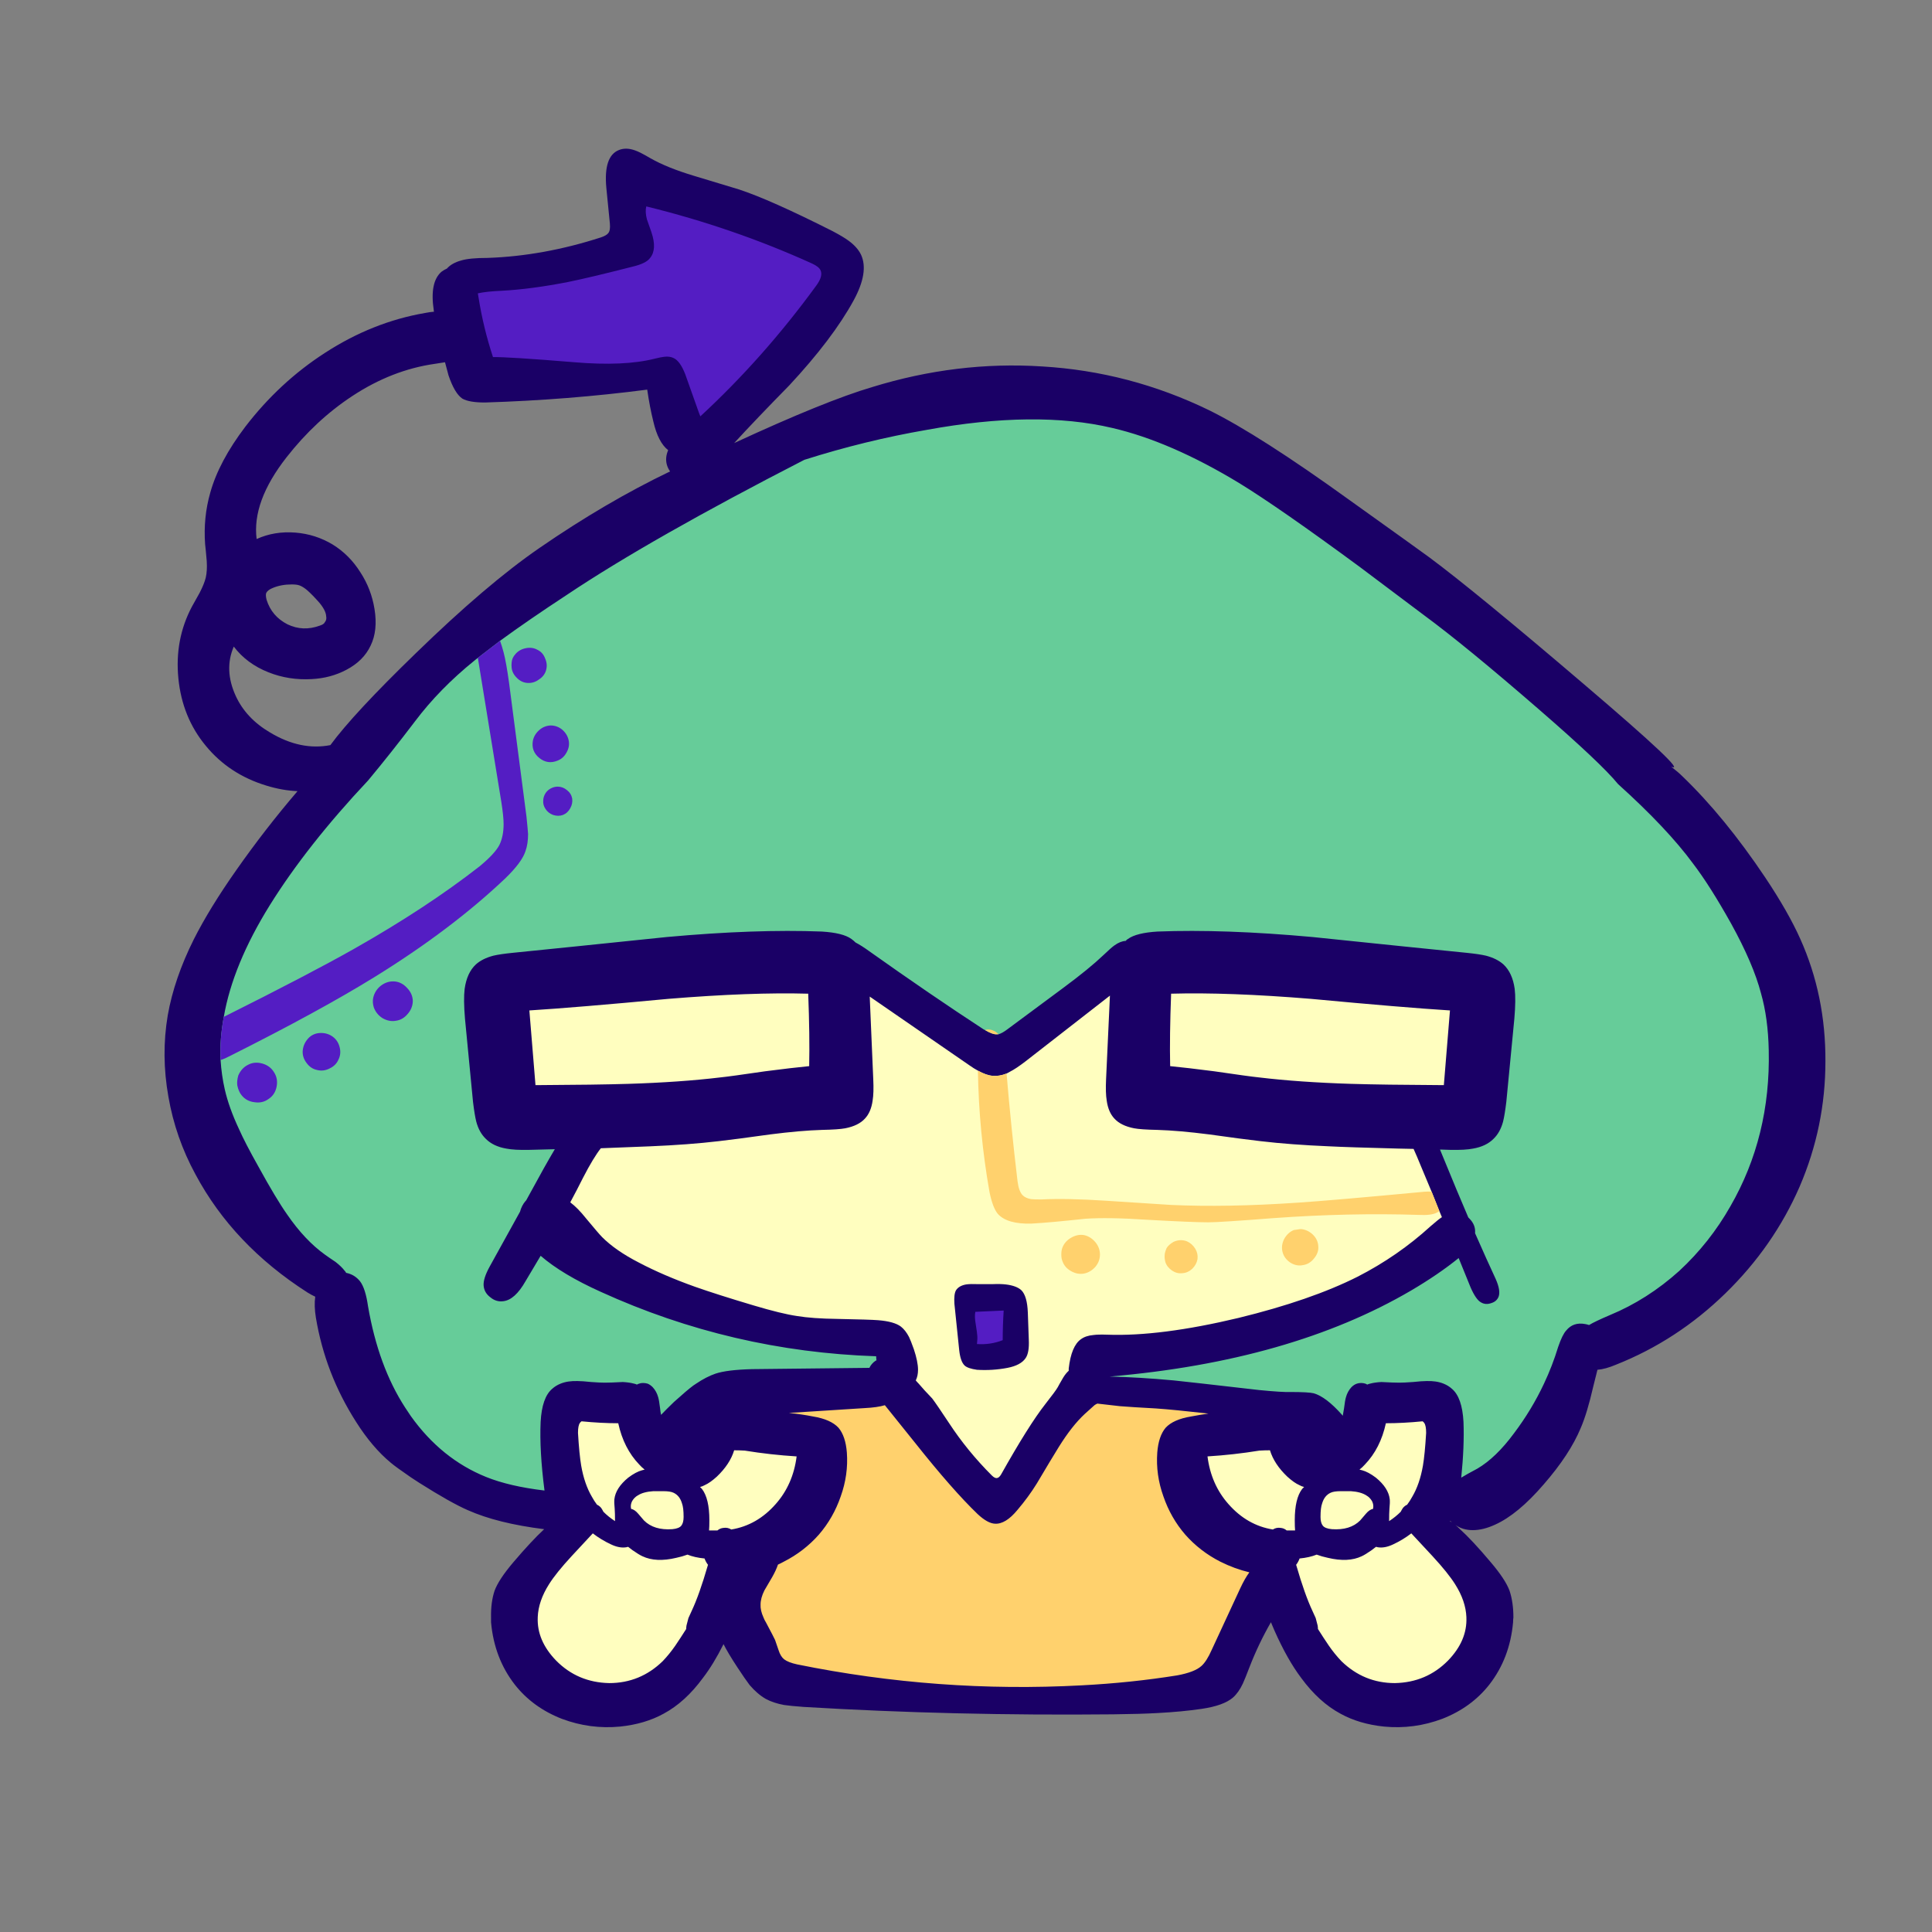 
<svg xmlns="http://www.w3.org/2000/svg" version="1.1" xmlns:xlink="http://www.w3.org/1999/xlink" preserveAspectRatio="none" x="0px" y="0px" width="300px" height="300px" viewBox="0 0 300 300">
<rect x="0" y="0" width="300" height="300" fill="#808080" stroke="none"/>
<defs>
<g id="kinne_0_Layer1_0_FILL">
<path fill="#FFFEBF" stroke="none" d="
M 184.2 207.45
L 182.65 207.45
Q 181.237 207.447 180.6 207.8
L 180.6 207.8
Q 179.314 208.392 178.8 210 178.811 210.037 178.8 210.05 178.504 210.835 178.5 212.45 178.495 213.773 179.05 214.4 179.547 215.201 181.15 215.35
L 181.15 215.35
Q 184.537 215.581 186.35 213.7 186.374 213.676 186.4 213.65 187 212.95 187.3 212.6
L 187.3 212.6
Q 187.59 212.271 187.8 212.15 188.111 212.125 188.3 211.9 188.547 211.728 188.6 211.45 188.872 210.499 188.4 209.55 188.388 209.526 188.35 209.5 187.87 208.646 187.05 208.2
L 187.15 208.25
Q 186.137 207.566 184.25 207.45 184.236 207.449 184.2 207.45
M 203.15 228.05
L 203.15 227.95
Q 203.056 225.215 201.25 222.35 200.111 220.563 197.6 217.85
L 194.3 214.3
Q 194.059 214.037 193.65 214 193.3 213.966 193 214.2 191.781 215.14 190.35 215.8 189.443 216.25 188.65 216.2 188.43 216.098 188.1 216.1 187.735 216.096 187.45 216.3 187.185 216.55 186.85 216.75 185.971 217.412 185.45 217.65 183.633 218.483 180.85 217.8
L 180.85 217.8
Q 179.981 217.646 179.25 217.35 178.887 217.231 178.5 217.35 177.538 217.769 176.15 217.9 175.871 217.925 175.65 218.1 175.41 218.278 175.3 218.55 175.154 218.949 174.9 219.25 174.672 219.587 174.7 219.95 174.718 220.209 174.8 220.4 176.141 224.906 177.35 227.45
L 177.75 228.4 178.05 229.55 178.05 229.45
Q 178.104 229.68 178.1 229.85 178.098 230.134 178.25 230.35 179.113 231.738 179.95 233
L 179.95 233
Q 180.921 234.393 182 235.55
L 182.05 235.55
Q 185.845 239.256 191.05 239.25
L 191.05 239.25
Q 196.377 239.137 200 235.45
L 200 235.45
Q 203.326 232.029 203.15 228.05
M 84.8 218.55
Q 84.69 218.278 84.45 218.1 84.229 217.925 83.95 217.9 82.562 217.769 81.55 217.35 81.213 217.231 80.85 217.35 80.119 217.646 79.25 217.8
L 79.2 217.8
Q 76.467 218.483 74.6 217.65 74.129 217.412 73.2 216.75 72.915 216.55 72.65 216.3 72.365 216.096 72 216.1 71.671 216.098 71.4 216.2 70.658 216.25 69.7 215.8 68.319 215.14 67.1 214.2 66.8 213.966 66.4 214 66.041 214.037 65.75 214.3
L 62.45 217.85
Q 59.989 220.563 58.85 222.35 57.044 225.215 56.95 227.95
L 56.95 228.05
Q 56.774 232.029 60.05 235.45
L 60.1 235.45
Q 63.723 239.137 69 239.25
L 69.05 239.25
Q 74.255 239.256 78.05 235.55
L 78.05 235.55
Q 79.179 234.393 80.1 233
L 80.1 233
Q 80.987 231.738 81.85 230.35 82.002 230.134 82 229.85 81.996 229.68 82 229.45
L 82 229.55 82.3 228.4 82.75 227.45
Q 83.959 224.906 85.25 220.4 85.382 220.209 85.4 219.95 85.428 219.587 85.2 219.25 84.946 218.949 84.8 218.55
M 81.3 210.05
Q 81.29 210.036 81.25 210 80.786 208.392 79.45 207.8
L 79.5 207.8
Q 78.863 207.447 77.45 207.45
L 75.9 207.45
Q 75.864 207.449 75.8 207.45 73.963 207.566 72.95 208.25
L 73 208.2
Q 72.23 208.646 71.7 209.5 71.712 209.526 71.7 209.55 71.228 210.499 71.45 211.45 71.553 211.728 71.75 211.9 71.989 212.125 72.25 212.15 72.51 212.271 72.75 212.6
L 72.8 212.6
Q 73.1 212.95 73.7 213.65 73.725 213.676 73.75 213.7 75.563 215.581 78.9 215.35
L 78.95 215.35
Q 80.553 215.201 81.05 214.4 81.605 213.773 81.6 212.45 81.596 210.835 81.3 210.05
M 99.15 203.15
Q 99.187 202.903 99.05 202.65 98.958 202.389 98.7 202.2 98.486 202.066 98.2 202.05 94.2 201.81 90.25 201.15 90.2 201.16 90.15 201.15 89.274 201.099 88.45 201.1 88.118 201.101 87.85 201.3 87.59 201.491 87.5 201.8 86.9 203.71 85.05 205.45
L 85.05 205.45
Q 84.167 206.269 83.5 206.55 83.451 206.598 83.4 206.6 83.166 206.758 82.9 206.8 82.555 206.92 82.35 207.2 82.127 207.518 82.15 207.85 82.186 208.239 82.45 208.5
L 82.65 208.7
Q 83.597 210.025 83.6 212.95 83.598 213.936 83.55 214.45 83.523 214.738 83.65 215 83.78 215.252 84 215.4 84.267 215.55 84.55 215.55 84.7 215.55 84.9 215.55 85.4 215.55 85.85 215.55 86.221 215.549 86.5 215.3 86.671 215.167 86.9 215.15
L 86.95 215.15
Q 87.234 215.104 87.45 215.25 87.787 215.446 88.15 215.35 92.499 214.679 95.65 211.1
L 95.65 211.1
Q 98.556 207.849 99.15 203.15
M 161.9 202.05
Q 161.614 202.066 161.35 202.2 161.142 202.389 161 202.65 160.913 202.903 160.95 203.15 161.544 207.849 164.45 211.1
L 164.45 211.1
Q 167.601 214.679 171.95 215.35 172.313 215.446 172.6 215.25 172.866 215.104 173.15 215.15
L 173.2 215.15
Q 173.431 215.163 173.6 215.3 173.879 215.549 174.25 215.55 174.7 215.55 175.2 215.55 175.4 215.55 175.55 215.55 175.833 215.55 176.05 215.4 176.32 215.252 176.45 215 176.577 214.738 176.55 214.45 176.502 213.936 176.5 212.95 176.503 210.025 177.45 208.7
L 177.65 208.5
Q 177.914 208.239 177.95 207.85 177.973 207.518 177.75 207.2 177.544 206.92 177.2 206.8 176.933 206.758 176.7 206.6 176.649 206.598 176.6 206.55 175.933 206.269 175.05 205.45
L 175 205.45
Q 173.2 203.709 172.6 201.8 172.51 201.491 172.25 201.3 171.982 201.101 171.65 201.1 170.826 201.099 169.95 201.15 169.9 201.16 169.85 201.15 165.9 201.81 161.9 202.05
M 64.85 196.6
Q 64.496 196.571 64.2 196.75 63.885 196.985 63.65 197.3
L 63.7 197.25
Q 63.2 197.792 63.2 199.4
L 63.2 199.45
Q 63.41 202.88 63.7 204.65 64.261 207.721 65.5 209.8
L 65.45 209.75
Q 65.857 210.49 66.35 211.15 66.509 211.366 66.75 211.45 66.86 211.525 66.95 211.6
L 67 211.65 67 211.65 67.05 211.7
Q 67.158 211.905 67.25 212.1 67.33 212.24 67.45 212.35 68.316 213.232 69.4 213.95 69.722 214.153 70.1 214.1 70.461 214.04 70.7 213.75 70.948 213.471 70.95 213.1 70.951 211.8 70.9 211.1
L 70.9 211.1
Q 70.816 210.257 70.85 209.8
L 70.85 209.8
Q 71.061 208.429 72.6 207.15
L 72.6 207.1
Q 73.62 206.392 74.4 206.15 74.437 206.163 74.45 206.15 74.578 206.113 74.75 206.05 75.143 205.999 75.35 205.65 75.608 205.346 75.55 204.95 75.49 204.55 75.15 204.3 74.792 204.004 74.45 203.6
L 74.4 203.6
Q 72.213 201.282 71.4 197.65 71.35 197.34 71.05 197.1 70.8 196.901 70.45 196.9 67.846 196.897 64.85 196.6
M 56.1 132.95
Q 55.872 133.129 55.75 133.35 55.63 133.612 55.65 133.85
L 56.6 145.45
Q 56.634 145.862 56.9 146.1 57.212 146.396 57.6 146.4 67.217 146.35 72 146.2 80.13 145.952 86.4 145.2 87.956 145.046 93.4 144.25 97.616 143.7 100.2 143.45 100.572 143.409 100.8 143.1 101.088 142.851 101.1 142.45 101.201 137.742 100.95 131.15 100.934 130.769 100.65 130.5 100.368 130.216 99.95 130.2 91.085 129.946 78.15 131
L 78.15 131
Q 63.78 132.349 56.6 132.8 56.327 132.821 56.1 132.95
M 189.65 196.9
Q 189.3 196.901 189 197.1 188.75 197.34 188.65 197.65 187.887 201.282 185.65 203.6
L 185.65 203.6
Q 185.308 204.004 184.9 204.3 184.61 204.55 184.55 204.95 184.492 205.346 184.7 205.65 184.957 205.999 185.35 206.05 185.522 206.113 185.6 206.15 185.663 206.163 185.7 206.15 186.48 206.392 187.45 207.1
L 187.5 207.15
Q 189.052 208.441 189.25 209.8 189.284 210.258 189.2 211.1
L 189.2 211.1
Q 189.148 211.8 189.15 213.1 189.152 213.471 189.4 213.75 189.639 214.04 190 214.1 190.378 214.153 190.7 213.95 191.784 213.232 192.65 212.35 192.769 212.24 192.85 212.1 192.941 211.905 193.05 211.7 193.062 211.675 193.05 211.65
L 193.1 211.6
Q 193.24 211.525 193.35 211.45 193.591 211.366 193.75 211.15 194.242 210.49 194.6 209.75
L 194.6 209.8
Q 195.839 207.721 196.35 204.65 196.689 202.88 196.9 199.45
L 196.9 199.4
Q 196.9 197.792 196.4 197.25
L 196.4 197.3
Q 196.215 196.985 195.9 196.75 195.604 196.571 195.25 196.6 192.253 196.897 189.65 196.9
M 194.85 154.85
Q 194.735 154.623 194.5 154.45 194.261 154.311 193.95 154.3
L 191.55 154.25
Q 183.793 154.05 180.9 153.9 174.942 153.649 170.3 153.1 167.683 152.799 162.35 152.05
L 162.3 152.05
Q 157.567 151.446 154.15 151.35 151.735 151.306 150.7 151.1 149.074 150.788 148.25 149.9
L 148.2 149.9
Q 147.495 149.102 147.3 147.65 147.288 147.652 147.25 147.6 147.1 146.509 147.2 144.55
L 147.8 131.55
Q 147.815 131.152 147.55 130.85 147.292 130.543 146.9 130.5 146.498 130.457 146.15 130.7
L 135 139.35
Q 134.327 139.098 133.55 138.95
L 133.5 138.95
Q 132.676 138.843 130.95 138.9
L 130.95 138.9
Q 129.504 138.995 128.75 138.85
L 128.75 138.85
Q 128.092 138.758 126.45 138.25 124.711 137.687 123.7 137.7
L 123.65 137.7
Q 122.327 137.744 121.1 138.4
L 110.05 130.8
Q 109.755 130.601 109.35 130.65 108.984 130.702 108.7 131 108.479 131.307 108.5 131.7
L 109.05 144.55
Q 109.15 146.509 108.95 147.6 108.962 147.652 108.95 147.65 108.755 149.102 108 149.9
L 108 149.9
Q 107.17 150.794 105.5 151.1 104.486 151.307 102.05 151.35 98.683 151.446 93.9 152.05
L 93.9 152.05
Q 88.579 152.799 85.95 153.1
L 85.9 153.1
Q 81.308 153.649 75.35 153.9 73.061 154 67.7 154.2 67.503 154.204 67.3 154.3 67.109 154.401 66.95 154.55 65.768 156.081 64.1 159.3 63.162 161.188 62.1 163.1 61.946 163.458 62 163.8 62.104 164.183 62.4 164.4 63.467 165.196 64.7 166.75
L 64.7 166.8
Q 66.729 169.198 67.25 169.7 69.439 171.909 73.2 173.85
L 73.15 173.8
Q 77.042 175.865 82 177.65 85.444 178.849 91.15 180.55 95.607 181.887 98.05 182.25
L 98 182.2
Q 100.482 182.643 104.45 182.7 109.482 182.8 110.7 182.9 112.846 183.07 113.75 183.7 114.29 184.151 114.7 184.95
L 114.7 184.95
Q 114.931 185.415 115.4 186.7 115.987 188.479 116 189.6 115.997 190.29 115.75 190.8 115.619 191.061 115.65 191.35 115.687 191.643 115.85 191.85 116.108 192.162 116.4 192.45
L 116.3 192.4
Q 117.145 193.371 118.45 194.75 119.154 195.652 120.95 198.4 123.878 202.83 127.75 206.7 128.748 207.699 129.5 207.35 130.172 207.342 130.75 206.35
L 130.75 206.35
Q 135.016 198.79 137.5 195.55 139.262 193.363 139.55 192.75
L 139.6 192.75
Q 139.725 192.491 139.85 192.25
L 139.85 192.25
Q 140.226 191.649 140.4 191.3
L 140.4 191.3
Q 140.72 190.816 141.05 190.5 141.222 190.352 141.3 190.15 141.394 189.959 141.4 189.75 141.4 189.625 141.4 189.5 141.732 186.598 142.85 185.65
L 142.9 185.65
Q 143.45 185.269 144.3 185.2 144.36 185.201 144.4 185.2 145.043 185.109 146.35 185.15 154.674 185.462 166.95 182.5
L 167 182.5
Q 173.714 180.887 179 178.9 181.099 178.719 182.85 177.75 182.876 177.739 182.9 177.7 183.546 177.395 185 176.35 185.364 176.214 185.7 176.05 187.237 175.259 188.7 174.35 189.398 174.188 190.3 174
L 190.3 174.05
Q 192.426 173.727 193.2 173.45
L 193.15 173.45
Q 196.617 172.452 198.45 169 200.434 165.523 198.95 162.25
L 198.95 162.2
Q 198.208 160.599 196.75 159.4
L 196 157.6
Q 195.362 155.996 194.85 154.85
M 133.05 180.75
L 133.2 184.95
Q 133.275 186.55 132.85 187.2 132.267 188.011 130.7 188.3 128.474 188.747 126.2 188.6
L 126.3 188.6
Q 125.301 188.459 124.9 188.2
L 124.9 188.2
Q 124.54 187.753 124.4 186.45
L 123.65 179.25
Q 123.588 178.245 123.75 177.8 124.019 177.445 124.6 177.3
L 124.6 177.35
Q 125.182 177.26 126.35 177.3
L 126.4 177.3
Q 126.9 177.3 128.55 177.3
L 128.6 177.3
Q 129.793 177.257 130.5 177.35 131.755 177.492 132.35 177.95
L 132.35 177.95
Q 132.975 178.739 133.05 180.75
M 162.85 144.25
Q 168.338 145.052 169.85 145.2 176.135 145.952 184.2 146.2 189.033 146.35 198.65 146.4 199.038 146.396 199.3 146.1 199.616 145.862 199.65 145.45
L 200.6 133.85
Q 200.62 133.612 200.5 133.35 200.378 133.129 200.15 132.95 199.923 132.821 199.65 132.8 192.47 132.349 178.1 131
L 178.05 131
Q 165.165 129.946 156.25 130.2 155.882 130.216 155.6 130.5 155.316 130.769 155.3 131.15 155.049 137.742 155.15 142.45 155.162 142.851 155.4 143.1 155.678 143.409 156.05 143.45 158.634 143.7 162.85 144.25 Z"/>

<path fill="#541DC3" stroke="none" d="
M 102.75 18.4
L 102.75 18.4
Q 102.463 17.593 100.9 16.9 88.592 11.305 75.05 7.95 74.639 7.879 74.25 8.1 73.92 8.319 73.8 8.7 73.556 9.777 73.9 11.2 73.953 11.303 74 11.4 74.04 11.496 74.65 13.25 75.336 15.293 74.6 16.3 74.599 16.351 74.55 16.35 74.081 16.943 72.45 17.3
L 72.45 17.3
Q 65.833 19.022 62.4 19.7 56.832 20.806 52.3 21.05 49.838 21.156 48.4 21.45 48.042 21.567 47.8 21.9 47.606 22.231 47.65 22.6 47.725 22.925 47.75 23.2
L 47.75 23.2
Q 48.519 28.039 50.05 32.65 50.155 32.987 50.4 33.15 50.696 33.362 51 33.35 53.258 33.305 63.55 34.15 71.477 34.818 76.35 33.55 77.252 33.349 77.7 33.3
L 77.7 33.3
Q 78.237 33.238 78.6 33.4
L 78.65 33.4
Q 79.31 33.804 79.9 35.3
L 82.05 41.35
Q 82.062 41.398 82.05 41.4 82.175 41.675 82.25 41.9 82.395 42.231 82.65 42.4 82.966 42.579 83.3 42.55 83.628 42.509 83.85 42.25 93.743 33.171 102 21.85 103.562 19.723 102.75 18.4
M 124.95 182.6
Q 125.197 184.024 125.2 184.3 125.197 184.348 125.2 184.4 125.233 184.772 125.15 185.45 125.127 185.747 125.25 186 125.356 186.26 125.55 186.4 125.8 186.581 126.05 186.6 128.411 186.761 130.5 185.9 130.806 185.808 130.95 185.55 131.149 185.301 131.15 185 131.151 182.787 131.3 180.45 131.315 180.184 131.15 179.9 131.045 179.67 130.8 179.5 130.542 179.384 130.25 179.4
L 125.85 179.6
Q 125.511 179.609 125.25 179.8 124.992 180.057 124.9 180.4 124.73 181.242 124.95 182.6 Z"/>

<path fill="#FFD16D" stroke="none" d="
M 162.25 197.4
Q 162.614 197.341 162.85 197.05 163.101 196.757 163.1 196.35 163.099 196.001 162.85 195.7 162.597 195.444 162.2 195.4 156.894 194.799 153.95 194.6
L 153.95 194.6
Q 150.267 194.4 148.4 194.25 146.553 194.049 144.95 193.85 144.718 193.824 144.45 193.9 144.099 194.074 143.8 194.3 143.761 194.326 143.7 194.35 143.276 194.749 142.2 195.7
L 142.2 195.7
Q 140.136 197.643 138 201.05 136.852 202.934 134.6 206.75
L 134.6 206.7
Q 133.344 208.761 131.7 210.7
L 131.65 210.7
Q 130.225 212.478 129 212.5 128.137 212.399 126.9 211.25
L 126.95 211.25
Q 123.08 207.558 117.3 200.3
L 112.6 194.45
Q 112.437 194.238 112.15 194.15 111.849 194.06 111.55 194.15 110.492 194.462 108.65 194.55
L 96.85 195.3
Q 96.492 195.321 96.2 195.6 95.955 195.884 95.95 196.25 95.942 196.674 96.2 196.95 96.46 197.264 96.85 197.3 98.797 197.49 100.5 197.8
L 100.55 197.8
Q 102.886 198.212 103.9 199.25
L 103.85 199.25
Q 104.776 200.363 104.95 202.5 105.181 205.772 104.05 208.9 102.969 212.091 100.85 214.55 98.677 216.997 95.7 218.5
L 95.65 218.5
Q 95.262 218.748 94.85 218.9 94.65 219.015 94.5 219.15 94.363 219.329 94.3 219.5 94.023 220.344 93.45 221.3 92.412 223.151 92.3 223.3 92.285 223.349 92.25 223.4 91.547 224.813 91.55 226
L 91.55 226.05
Q 91.491 227.146 92.1 228.45 92.264 228.901 92.5 229.3 92.535 229.351 92.55 229.35 93.661 231.474 93.85 231.9 94.051 232.441 94.4 233.45
L 94.4 233.45
Q 94.807 234.732 95.55 235.3
L 95.6 235.35
Q 96.37 235.97 98.05 236.3 120.074 240.804 142.45 239.6 150.202 239.19 157.4 238
L 157.4 238
Q 160.496 237.466 161.65 236.35
L 161.65 236.35
Q 162.599 235.562 163.5 233.5
L 163.5 233.5 167.95 223.9
Q 168.601 222.533 169.25 221.65 169.455 221.37 169.45 221 169.441 220.688 169.2 220.4 169.009 220.158 168.65 220.05 166.49 219.549 164.4 218.5 161.423 216.997 159.25 214.55 157.131 212.091 156.05 208.9 154.919 205.772 155.15 202.5 155.324 200.363 156.2 199.25
L 156.15 199.25
Q 157.214 198.212 159.55 197.8
L 159.6 197.8
Q 160.876 197.588 162.25 197.4 Z"/>

<path fill="#66CC99" stroke="none" d="
M 186.15 64.1
Q 173.601 54.864 167.35 51.05 156.565 44.502 147.35 42.35 135.361 39.526 118.15 42.65 108.562 44.333 99.05 47.35 98.974 47.369 98.9 47.4 74.985 59.691 61.95 68.4 59.627 69.94 57.55 71.35 54.504 70.359 51.45 71.3
L 51.45 71.3
Q 47.155 72.552 45 77.05 43.804 79.554 43.8 81.95 40.605 84.978 38.1 88.3 34.313 93.273 30.8 97.45
L 30.85 97.4
Q 21.347 107.552 15.5 116.9 12.128 122.358 10.2 127.4 9.433 128.367 8.65 129.45
L 8.65 129.45
Q 5.096 134.396 4.8 138.3 4.518 141.723 6.3 144.9
L 6.35 144.9
Q 7.369 146.618 8.75 147.8 9.452 150.095 10.65 152.6
L 10.6 152.6
Q 11.591 154.789 13.65 158.5
L 13.65 158.45
Q 16.506 163.643 18.2 166.05 21.077 170.22 24.35 172.55
L 24.35 172.55
Q 24.946 172.977 26 173.65
L 25.9 173.65
Q 26.71 174.248 27.15 174.8 27.199 174.853 27.25 174.9 27.281 174.944 27.3 175 27.409 175.208 27.6 175.35 27.778 175.486 28 175.5 28.933 175.707 29.55 176.45 30.25 177.437 30.6 179.9
L 30.6 179.9
Q 32.253 189.449 36.5 196 36.962 196.713 37.4 197.35 42.357 204.274 49.55 207.15 53.273 208.677 58.85 209.35 59.191 209.38 59.45 209.2 59.754 209.077 59.9 208.8 60.042 208.529 60 208.2 59.209 202.126 59.4 197.75 59.573 194.505 60.85 193.3
L 60.85 193.3
Q 61.299 192.912 61.85 192.65 62.811 192.307 64.1 192.35
L 64.15 192.35
Q 64.818 192.355 66.15 192.5
L 66.15 192.5
Q 67.624 192.602 68.35 192.6 69.291 192.601 71.1 192.5
L 71.15 192.5
Q 72.016 192.556 72.65 192.7
L 72.7 192.7
Q 72.811 192.753 72.9 192.8 73.136 192.919 73.4 192.9 73.671 192.879 73.9 192.7
L 73.95 192.7
Q 74.012 192.704 74.05 192.65 74.169 192.648 74.3 192.65 74.49 192.646 74.65 192.7 74.875 192.783 75.05 192.95
L 75.1 193
Q 75.507 193.477 75.65 194.1
L 75.7 194.1
Q 75.822 194.587 75.95 195.7 76.011 196.329 76.1 196.8 76.2 197.184 76.5 197.4 76.816 197.629 77.2 197.6 77.569 197.557 77.8 197.25 78.655 196.408 79.75 195.35
L 79.8 195.3
Q 81.78 193.536 82.7 192.85 82.867 192.725 83.05 192.6
L 83.1 192.55
Q 84.534 191.61 85.85 191.15 87.579 190.595 91.2 190.5
L 109.45 190.3
Q 109.748 190.302 110 190.15 110.236 189.989 110.35 189.7 110.525 189.37 110.85 189.1 110.986 189.07 111.1 189 111.338 188.842 111.45 188.55 111.582 188.297 111.55 188 111.506 187.73 111.5 187.5 111.504 187.093 111.2 186.8 110.935 186.511 110.5 186.5 88.284 185.762 68.15 176.6
L 68.15 176.6
Q 62.312 173.969 59.05 171.15 58.821 170.946 58.5 170.9 58.236 170.865 57.95 171 57.705 171.136 57.55 171.4 56.4 173.338 55.2 175.3
L 55.15 175.35
Q 53.852 177.69 52.5 177.95
L 52.45 177.95
Q 51.803 178.034 51.25 177.55 51.224 177.563 51.2 177.55 50.622 177.118 50.55 176.45 50.522 175.572 51.35 174
L 56.05 165.5
Q 56.139 165.417 56.15 165.3 56.356 164.581 56.8 164.05 56.825 164.025 56.85 164 56.953 163.898 57 163.75
L 59.75 158.75 59.75 158.8
Q 60.662 157.201 61.45 155.85 61.639 155.535 61.55 155.15 61.512 154.811 61.2 154.55 60.94 154.34 60.55 154.35
L 56.55 154.45
Q 54.42 154.5 53.25 154.25
L 53.2 154.25
Q 51.565 153.984 50.6 153.05
L 50.6 153
Q 49.747 152.197 49.35 150.8 49.139 149.841 48.9 147.85
L 47.65 134.95
Q 47.477 132.922 47.5 131.5 47.738 131.375 47.9 131.25 51.367 128.589 53.75 125.9 53.981 125.871 54.2 125.85 62.199 125.05 78.1 123.4 91.766 122.155 102 122.55 104.9 122.722 106.05 123.5
L 106.05 123.5
Q 106.358 123.717 106.6 123.95 106.7 124.055 106.8 124.1 107.717 124.597 108.75 125.35
L 108.75 125.35
Q 118.439 132.239 126.65 137.6 126.699 137.627 126.75 137.65 126.85 137.7 126.95 137.75 127.141 137.844 127.35 137.85 127.567 137.857 127.75 137.75 127.956 137.722 128.15 137.8 128.518 137.918 128.75 138.15 128.947 138.378 129.2 138.45 129.5 138.541 129.75 138.45 130.462 138.301 131.45 137.55
L 140.15 131.1
Q 144.265 128.056 146.5 125.9 147.616 124.854 148.05 124.5
L 148.05 124.5
Q 148.709 124.049 149.3 124 149.525 123.983 149.7 123.85 149.917 123.773 150.05 123.6 150.127 123.555 150.2 123.5 151.35 122.722 154.25 122.55 164.484 122.155 178.15 123.4 194.05 125.05 202.05 125.85 203.944 126.038 204.95 126.25 206.38 126.654 207.2 127.4
L 207.2 127.35
Q 208.363 128.49 208.65 130.6 208.835 132.176 208.6 134.95
L 207.35 147.9
Q 207.11 149.847 206.85 150.8 206.503 152.197 205.65 153
L 205.65 153.05
Q 204.685 153.984 203 154.25
L 203 154.25
Q 201.83 154.5 199.65 154.45
L 198.05 154.4
Q 197.731 154.392 197.45 154.6 197.169 154.8 197.05 155.1 196.987 155.455 197.1 155.75
L 199.7 162.05 199.7 162.1
Q 200.675 164.35 201.5 166.35 201.609 166.521 201.75 166.65 201.8 166.7 201.9 166.8 202.549 167.46 202.5 168.25 202.498 168.313 202.5 168.35
L 202.5 168.4
Q 202.495 168.607 202.55 168.8 204.438 173.014 205.8 175.9
L 205.75 175.9
Q 206.361 177.221 206.2 177.9
L 206.2 177.85
Q 206.086 178.187 205.7 178.3
L 205.65 178.3
Q 205.278 178.439 204.95 178.25 204.924 178.262 204.9 178.25 204.373 177.891 203.7 176.4
L 203.7 176.4 201.85 171.85
Q 201.751 171.576 201.45 171.4 201.21 171.229 200.9 171.25 200.579 171.271 200.3 171.45 197.228 173.987 193.05 176.45
L 193.05 176.4
Q 174.518 187.267 146.65 189.65 146.272 189.68 146 189.95 145.736 190.276 145.75 190.65 145.765 191.071 146.05 191.35 146.329 191.635 146.7 191.65 151.191 191.752 156.6 192.25
L 156.6 192.25
Q 157.211 192.301 161.1 192.75
L 161.15 192.75
Q 164.338 193.1 169.85 193.75
L 169.9 193.75
Q 173.536 194.101 174.8 194.05
L 174.85 194.05
Q 177.463 194.054 178.2 194.2
L 178.15 194.2
Q 179.851 194.743 182.05 197.2
L 182.05 197.2
Q 182.21 197.489 182.45 197.6 182.759 197.784 183.05 197.75 183.391 197.701 183.6 197.45 183.861 197.26 183.9 196.95 184.037 196.428 184.15 195.75
L 184.15 195.7
Q 184.278 194.587 184.4 194.1
L 184.4 194.1
Q 184.593 193.477 185 193
L 185 192.95
Q 185.24 192.781 185.45 192.7 185.625 192.651 185.8 192.65 185.975 192.648 186.1 192.7 186.162 192.708 186.2 192.7 186.429 192.879 186.7 192.9 186.964 192.919 187.2 192.8 187.289 192.753 187.4 192.7
L 187.45 192.7
Q 188.077 192.558 188.9 192.5 188.95 192.503 189 192.5 190.809 192.601 191.75 192.6 192.476 192.602 193.9 192.5
L 193.95 192.5
Q 195.282 192.355 195.95 192.35
L 195.95 192.35
Q 197.289 192.307 198.2 192.65 198.801 192.912 199.2 193.3
L 199.25 193.3
Q 200.527 194.505 200.7 197.75 200.844 201.434 200.35 206.25 200.312 206.636 200.55 206.95 200.789 207.258 201.15 207.3 201.549 207.402 201.85 207.2 202.662 206.708 204.3 205.8
L 204.35 205.8
Q 207.407 204.046 210.35 200.05 213.16 196.317 215.1 192.15 216.43 189.365 217.35 186.35
L 217.35 186.35
Q 217.899 184.748 218.35 184.15 218.4 184.149 218.4 184.1 219.177 183.24 220.4 183.45 220.65 183.519 220.85 183.6 221.098 183.672 221.3 183.65 221.538 183.62 221.7 183.5 222.593 182.98 224.85 182
L 224.8 182
Q 230.787 179.565 235.85 175
L 235.85 174.95
Q 240.744 170.477 244 164.7 250.406 153.614 250.1 139.95 249.991 134.833 248.85 130.85
L 248.85 130.9
Q 247.652 126.204 244.1 119.8
L 244.1 119.8
Q 240.784 113.833 238.15 110.4 234.111 104.882 226.35 97.9 223.667 94.626 214 86.25 202.667 76.416 196.2 71.65
L 186.15 64.1 Z"/>
</g>

<g id="kinne_0_Layer0_0_FILL">
<path fill="#1A0066" stroke="none" d="
M 196.4 63.45
Q 195.05 62.45 184 54.55 170 44.45 162.2 40.6 149.85 34.6 136.25 33.8 123.05 32.95 109.9 37 102.6 39.15 88.45 45.7 91.8 42.05 97 36.75 103.75 29.5 107 23.55 109.4 19.15 108.15 16.45 107.6 15.3 106.25 14.3 105.45 13.7 103.75 12.8 94.05 7.9 89.15 6.3 84.5 4.9 82.2 4.2 78.05 2.95 75.5 1.5 73.8 0.5 73.05 0.25 71.65 -0.25 70.55 0.2 68.15 1.15 68.6 6.05
L 69.15 11.6
Q 69.25 12.7 68.9 13.1 68.65 13.45 67.8 13.75 58.85 16.65 50.15 16.95 47.35 16.95 46.05 17.35 44.6 17.75 43.85 18.6 43.4 18.8 43 19.1 41.15 20.7 41.8 25.05 41.8 25.2 41.85 25.3 41.2 25.35 40.45 25.5 32.3 26.9 24.9 31.7 17.85 36.25 12.55 43.15 8.45 48.55 7.1 53.4 6 57.25 6.3 61.4 6.4 62.25 6.55 64 6.65 65.5 6.4 66.6 6.15 67.6 5.45 68.95 5.05 69.65 4.25 71.1 1.55 76.2 2.15 82.25 2.75 88.3 6.4 92.7 10.05 97.15 15.85 98.9 18.3 99.65 20.65 99.75 15.6 105.65 11.15 112 7 117.9 4.55 122.75 1.5 128.85 0.5 134.55 -0.55 140.75 0.6 147.2 1.7 153.55 4.8 159.25 10.65 170.2 22.2 177.6 22.85 178 23.4 178.25 23.2 179.65 23.5 181.5 24.95 190.2 29.75 197.7 32.25 201.65 35.15 204.05 35.85 204.65 38.25 206.3 38.85 206.7 39.55 207.15 44.45 210.25 47.1 211.4 51.7 213.45 58.95 214.35 57 216.15 54.15 219.5 51.9 222.15 51.25 223.9 50.65 225.7 50.7 228.05 50.7 228.4 50.7 228.8 51.2 234.4 54.4 238.5 57.2 242.05 61.7 243.8 66.1 245.45 70.75 245 74.6 244.6 77.5 243 80.85 241.2 83.6 237.45 85.25 235.3 86.8 232.2 87.5 233.6 88.95 235.8 90.2 237.7 90.85 238.55 92.05 239.95 93.35 240.7 94.55 241.35 96.2 241.65 97.2 241.8 99.25 241.95 122.5 243.35 147.3 243.1 151.6 243.05 154.2 242.9 158 242.7 161.05 242.25 164.45 241.75 165.9 240.5 166.8 239.7 167.45 238.3 167.75 237.65 168.5 235.7 169.9 232.1 171.8 228.8 172.05 229.4 172.35 230.1 174.35 234.6 176.5 237.45 179.25 241.2 182.6 243 185.5 244.6 189.35 245 194 245.45 198.4 243.8 202.9 242.05 205.7 238.5 208.9 234.4 209.4 228.8 209.4 228.4 209.45 228.05 209.45 225.7 208.85 223.9 208.2 222.15 205.95 219.5 203.05 216.05 201.05 214.25 200.75 213.95 200.45 213.7 201.6 214.5 203.15 214.5 204.75 214.5 206.6 213.65 210.15 212.05 214.15 207.4 218.2 202.75 219.9 198.65 220.9 196.35 221.85 192.2
L 222.5 189.6
Q 223.75 189.5 225.4 188.8 234.85 185.05 242.35 177.75 249.85 170.45 253.9 161.15 257.9 151.85 257.9 141.7 257.95 131.5 254 122.7 252.15 118.55 248.55 113.15 242.25 103.75 235.7 97.45 235.05 96.8 233.95 95.95 236.9 97.2 220.35 83.1 203.6 68.8 196.4 63.45
M 185.55 64.9
L 195.6 72.45
Q 202.05 77.2 213.35 87 223.1 95.45 225.7 98.65 233.35 105.55 237.35 111 239.95 114.4 243.25 120.3 246.7 126.55 247.9 131.15 249 135 249.1 140 249.4 153.35 243.15 164.2 239.95 169.85 235.2 174.25 230.25 178.7 224.45 181.1 222.1 182.1 221.2 182.65 220.9 182.55 220.6 182.5 218.75 182.15 217.65 183.5 217.05 184.15 216.4 186.05 215.5 189 214.2 191.75 212.3 195.8 209.55 199.45 206.75 203.25 203.85 204.95 202.15 205.85 201.35 206.35 201.85 201.45 201.7 197.7 201.5 193.9 199.9 192.55 199.35 192.05 198.6 191.75 197.5 191.3 195.95 191.35 195.25 191.35 193.85 191.5 192.45 191.6 191.75 191.6 190.8 191.6 188.95 191.5 187.95 191.55 187.2 191.75 186.95 191.8 186.75 191.9 186.6 191.8 186.45 191.75 186.15 191.65 185.8 191.65 185.45 191.65 185.15 191.75 184.7 191.9 184.3 192.3 183.7 192.95 183.45 193.85 183.3 194.35 183.15 195.6 183.05 196.25 182.95 196.75 182.9 196.65 182.8 196.55 180.35 193.8 178.45 193.25 177.65 193.05 174.8 193.05 173.6 193.1 170 192.75 164.45 192.1 161.25 191.75 157.3 191.3 156.7 191.25 151.25 190.75 146.75 190.65 174.85 188.25 193.55 177.3 197.8 174.8 200.95 172.25
L 202.8 176.8
Q 203.65 178.75 204.45 179.15 205.15 179.55 206 179.25 206.85 179 207.15 178.25 207.5 177.3 206.7 175.5 205.35 172.6 203.5 168.4
L 203.5 168.35
Q 203.6 167.1 202.6 166.1 202.5 166 202.45 165.95 201.6 163.95 200.65 161.7
L 198.05 155.4 199.65 155.45
Q 201.95 155.5 203.2 155.25 205.2 154.9 206.35 153.75 207.4 152.75 207.85 151.05 208.1 150.05 208.35 148
L 209.6 135.05
Q 209.85 132.1 209.65 130.45 209.3 127.95 207.9 126.65 206.9 125.75 205.2 125.3 204.15 125.05 202.15 124.85 194.15 124.05 178.25 122.4 164.5 121.15 154.2 121.55 150.9 121.75 149.6 122.7 149.4 122.8 149.25 123 148.4 123.05 147.5 123.7 147 124.05 145.8 125.2 143.6 127.3 139.55 130.3
L 130.85 136.75
Q 130.05 137.35 129.5 137.5 129.4 137.5 129.35 137.5 128.65 137.6 127.4 136.85 127.3 136.8 127.2 136.75 119 131.4 109.35 124.55 108.25 123.75 107.3 123.25 107 122.95 106.65 122.7 105.35 121.75 102.05 121.55 91.75 121.15 78 122.4 62.1 124.05 54.1 124.85 52.1 125.05 51.05 125.3 49.35 125.75 48.35 126.65 46.95 127.95 46.6 130.45 46.4 132.1 46.65 135.05
L 47.9 148
Q 48.15 150.05 48.4 151.05 48.85 152.75 49.9 153.75 51.05 154.9 53.05 155.25 54.3 155.5 56.6 155.45
L 60.6 155.35
Q 59.8 156.7 58.9 158.3
L 56.15 163.3
Q 56.1 163.35 56.05 163.4 55.45 164.1 55.2 165.05
L 50.5 173.55
Q 49.45 175.45 49.55 176.55 49.65 177.65 50.6 178.35 51.5 179.1 52.6 178.95 54.4 178.75 56.05 175.85 57.25 173.85 58.4 171.9 61.75 174.8 67.75 177.5 88.05 186.75 110.5 187.5 110.5 187.8 110.55 188.15 110.45 188.15 110.4 188.2 109.75 188.65 109.45 189.3
L 91.2 189.5
Q 87.35 189.6 85.55 190.2 84.1 190.7 82.55 191.75 82.3 191.9 82.1 192.05 81.15 192.75 79.1 194.6 77.95 195.7 77.1 196.6 77 196.15 76.95 195.6 76.8 194.35 76.65 193.85 76.4 192.95 75.8 192.3 75.4 191.9 75 191.75 74.65 191.65 74.3 191.65 73.95 191.65 73.7 191.75 73.5 191.8 73.35 191.9 73.15 191.8 72.9 191.75 72.15 191.55 71.15 191.5 69.3 191.6 68.35 191.6 67.65 191.6 66.25 191.5 64.85 191.35 64.15 191.35 62.6 191.3 61.5 191.75 60.75 192.05 60.2 192.55 58.6 193.9 58.4 197.7 58.2 202.15 59 208.35 53.55 207.7 49.95 206.25 43 203.45 38.25 196.8 37.8 196.15 37.35 195.45 33.2 189.05 31.6 179.75 31.2 176.95 30.35 175.85 29.5 174.8 28.2 174.55 28.1 174.35 27.95 174.2 27.45 173.55 26.55 172.85 25.5 172.15 24.95 171.75 21.8 169.5 19.05 165.5 17.35 163.1 14.55 158 12.5 154.35 11.55 152.2 10 148.9 9.35 146.05 8.85 143.85 8.7 141.5 8.55 138.25 9.2 134.8 10.6 126.7 16.35 117.45 22.15 108.15 31.6 98.1 35.1 93.9 38.9 88.9 42.7 83.85 48.15 79.45 48.4 79.25 48.65 79.05 50.25 77.8 52.1 76.4 56.55 73.15 62.5 69.25 75.5 60.55 99.35 48.3 108.8 45.3 118.35 43.65 135.3 40.55 147.15 43.35 156.2 45.45 166.85 51.9 173.05 55.7 185.55 64.9
M 169.95 144.2
Q 168.45 144.05 163 143.25 158.75 142.7 156.15 142.45 156.05 137.75 156.3 131.2 165.15 130.95 178 132 192.4 133.35 199.6 133.8
L 198.65 145.4
Q 189.05 145.35 184.25 145.2 176.2 144.95 169.95 144.2
M 193.95 155.3
Q 194.45 156.4 195.1 158
L 196.75 161.95 197.95 164.95 198.35 165.9
Q 197.8 166.25 196.6 167.3 191.5 171.95 185.25 175.15 178 178.8 166.75 181.55 154.6 184.45 146.4 184.15 144.95 184.1 144.25 184.2 143.05 184.3 142.3 184.85 140.8 185.9 140.4 189.4 140.4 189.55 140.4 189.75 139.95 190.15 139.55 190.8 139.35 191.15 139 191.75 138.85 192 138.7 192.3 138.4 192.85 136.75 194.95 134.2 198.2 129.9 205.85 129.6 206.35 129.3 206.4 128.95 206.5 128.45 206 124.65 202.2 121.8 197.85 119.85 194.9 119.2 194.05 117.9 192.7 117.1 191.75 116.85 191.5 116.65 191.25 117 190.55 117 189.6 117 188.35 116.35 186.4 115.85 185 115.6 184.5 115.05 183.45 114.35 182.9 113.3 182.1 110.8 181.9 109.55 181.8 104.5 181.7 100.6 181.65 98.2 181.25 95.8 180.9 91.45 179.6 85.75 177.9 82.35 176.7 77.45 174.95 73.65 172.95 70.05 171.1 67.95 169 67.45 168.5 65.5 166.15 64.15 164.45 63 163.6 64.05 161.65 65 159.75 66.6 156.65 67.75 155.2 73.1 155 75.4 154.9 81.4 154.65 86.05 154.1 88.7 153.8 94.05 153.05 98.75 152.45 102.1 152.35 104.65 152.3 105.7 152.1 107.75 151.7 108.75 150.6 109.7 149.6 109.95 147.8 110.15 146.6 110.05 144.5
L 109.5 131.65 124.95 142.3
Q 125.65 142.8 126.3 143.15 127.65 143.9 128.6 143.95 129.6 144.05 130.75 143.6 131 143.45 131.3 143.3 132.2 142.85 133.7 141.7
L 146.8 131.5 146.2 144.5
Q 146.1 146.6 146.3 147.8 146.55 149.6 147.5 150.6 148.5 151.7 150.55 152.1 151.6 152.3 154.15 152.35 157.5 152.45 162.2 153.05 167.55 153.8 170.2 154.1 174.85 154.65 180.85 154.9 183.75 155.05 191.55 155.25
L 193.95 155.3
M 195.35 197.6
Q 195.5 197.7 195.6 197.85 195.9 198.25 195.9 199.4 195.7 202.75 195.4 204.5 194.9 207.35 193.75 209.3 193.4 209.95 192.95 210.55 192.6 210.7 192.3 211.05 192.1 211.35 191.95 211.65 191.15 212.45 190.15 213.1 190.15 211.85 190.2 211.2 190.3 210.2 190.25 209.7 190.05 207.95 188.1 206.35 186.9 205.45 185.95 205.2 185.8 205.15 185.55 205.1 186 204.75 186.4 204.3 188.8 201.8 189.65 197.9 192.3 197.9 195.35 197.6
M 83.2 41.55
Q 83.1 41.3 83 41.05
L 80.85 35
Q 80.05 32.95 79.05 32.5 78.45 32.2 77.6 32.3 77.1 32.35 76.1 32.6 71.35 33.8 63.65 33.15 53.25 32.3 51 32.35 49.5 27.8 48.75 23.05 48.7 22.75 48.65 22.45 50 22.15 52.35 22.05 56.95 21.8 62.6 20.7 66.05 20 72.7 18.3 74.8 17.8 75.4 16.95 76.5 15.6 75.6 12.95 74.95 11.05 74.9 10.95 74.6 9.8 74.8 8.95 88.25 12.25 100.5 17.8 101.6 18.3 101.85 18.85 102.3 19.75 101.2 21.25 93 32.5 83.2 41.55
M 41.95 33.4
Q 42.5 33.3 43.55 33.15 43.8 34.15 44.1 35.2 45.05 38 46.25 38.8 47.3 39.4 49.75 39.4 62.65 39 74.95 37.4 75.35 40.15 75.9 42.35 76.65 45.6 78.2 46.8 77.95 47.4 77.9 47.95 77.8 49.1 78.5 50.1 68.5 54.9 58.2 62 50 67.65 39 78.35 29.35 87.7 25.75 92.6 21.15 93.5 16.4 90.65 12.65 88.45 11.05 84.95 9.2 80.9 10.75 77.3 12.75 79.95 16.15 81.3 19.3 82.55 22.85 82.35 25.8 82.2 28.25 80.9 30.9 79.5 32 77.15 33.15 74.8 32.6 71.45 32.1 68.35 30.4 65.75 28.7 63.05 26.1 61.45 23.45 59.85 20.3 59.6 17.05 59.35 14.3 60.6 13.55 54.8 18.95 47.9 23.45 42.15 29.15 38.4 35.3 34.35 41.95 33.4
M 20.95 67.8
Q 21.5 68 22.15 68.55 23 69.3 24.05 70.5 25.05 71.7 25.1 72.6 25.2 73.15 24.9 73.5 24.75 73.85 24.1 74.05 21.5 75 19.1 73.85 16.65 72.6 15.85 70.05 15.65 69.3 15.8 68.95 16.05 68.5 16.8 68.2 18.1 67.65 19.75 67.65 20.55 67.65 20.95 67.8
M 57.6 145.4
L 56.65 133.8
Q 63.85 133.35 78.25 132 91.1 130.95 99.95 131.2 100.2 137.75 100.1 142.45 97.5 142.7 93.25 143.25 87.8 144.05 86.3 144.2 80.05 144.95 72 145.2 67.2 145.35 57.6 145.4
M 64.5 197.85
Q 64.6 197.7 64.75 197.6 67.8 197.9 70.45 197.9 71.3 201.8 73.7 204.3 74.1 204.75 74.55 205.1 74.3 205.15 74.15 205.2 73.2 205.45 72 206.35 70.05 207.95 69.85 209.7 69.8 210.2 69.9 211.2 69.95 211.85 69.95 213.1 68.95 212.45 68.15 211.65 68 211.35 67.8 211.05 67.5 210.7 67.15 210.55 66.7 209.95 66.35 209.3 65.2 207.35 64.7 204.5 64.4 202.75 64.2 199.4 64.2 198.25 64.5 197.85
M 100.7 196.85
Q 98.95 196.5 96.95 196.3
L 108.7 195.55
Q 110.7 195.45 111.85 195.1
L 116.55 200.95
Q 122.35 208.25 126.25 212 127.8 213.45 128.95 213.5 130.6 213.6 132.45 211.35 134.15 209.35 135.45 207.25 137.7 203.45 138.85 201.6 140.9 198.3 142.9 196.45 143.95 195.5 144.4 195.1 144.6 194.95 144.85 194.85 146.45 195.05 148.35 195.25 150.2 195.4 153.9 195.6 156.8 195.8 162.1 196.4 160.7 196.6 159.4 196.85 156.65 197.3 155.45 198.6 154.35 199.9 154.15 202.45 153.9 205.9 155.1 209.25 156.25 212.6 158.5 215.2 160.8 217.8 163.95 219.4 166.15 220.5 168.45 221.05 167.75 222 167.05 223.5
L 162.6 233.1
Q 161.8 234.9 161 235.6 159.95 236.55 157.25 237.05 150.1 238.2 142.4 238.6 120.15 239.8 98.25 235.35 96.85 235.05 96.2 234.55 95.65 234.1 95.35 233.15 95 232.1 94.8 231.55 94.65 231.2 93.4 228.85 93.15 228.45 93 228.05 92.5 226.95 92.55 226.05 92.55 225.05 93.15 223.85 93.25 223.7 94.35 221.8 94.95 220.75 95.25 219.85 95.7 219.65 96.15 219.4 99.3 217.8 101.6 215.2 103.85 212.6 105 209.25 106.2 205.9 105.95 202.45 105.75 199.9 104.65 198.6 103.45 197.3 100.7 196.85
M 83.45 208.1
L 83.15 207.8
Q 83.55 207.7 83.9 207.5 84.7 207.15 85.75 206.2 87.8 204.25 88.45 202.1 89.25 202.1 90.1 202.15 94.1 202.8 98.15 203.05 97.6 207.4 94.9 210.45 92 213.75 88 214.4 87.45 214.05 86.8 214.15 86.25 214.2 85.85 214.55 85.4 214.55 84.9 214.55 84.7 214.55 84.55 214.55 84.6 214 84.6 212.95 84.6 209.6 83.45 208.1
M 81.2 218.3
Q 82.3 218.75 83.85 218.9 84.05 219.45 84.4 219.9 84.35 219.95 84.35 220 83.05 224.5 81.85 227.05
L 81.35 228.15 81.05 229.3
Q 81 229.6 81 229.85 80.15 231.2 79.3 232.45 78.4 233.75 77.35 234.85 73.85 238.25 69.05 238.25 64.15 238.15 60.8 234.75 57.8 231.65 57.95 228.05
L 57.95 228
Q 58.05 225.5 59.7 222.9 60.8 221.15 63.2 218.55
L 66.5 215
Q 67.8 216 69.3 216.7 70.65 217.35 71.75 217.15 71.85 217.1 72 217.1 72.3 217.35 72.65 217.6 73.65 218.3 74.2 218.55 76.3 219.55 79.45 218.8 80.4 218.6 81.2 218.3
M 72.6 210
Q 72.95 209.4 73.5 209.1 74.35 208.55 75.9 208.45
L 77.45 208.45
Q 78.55 208.45 79.05 208.7 80 209.15 80.35 210.35 80.6 211 80.6 212.45 80.6 213.35 80.25 213.8 79.9 214.25 78.85 214.35 76 214.55 74.45 213 73.85 212.3 73.55 211.95 73 211.3 72.45 211.2 72.3 210.6 72.6 210
M 186.6 209.1
Q 187.15 209.4 187.5 210 187.8 210.6 187.65 211.2 187.1 211.3 186.55 211.95 186.25 212.3 185.65 213 184.1 214.55 181.25 214.35 180.2 214.25 179.85 213.8 179.5 213.35 179.5 212.45 179.5 211 179.75 210.35 180.1 209.15 181.05 208.7 181.55 208.45 182.65 208.45
L 184.2 208.45
Q 185.75 208.55 186.6 209.1
M 187.45 217.6
Q 187.8 217.35 188.1 217.1 188.25 217.1 188.35 217.15 189.45 217.35 190.8 216.7 192.3 216 193.6 215
L 196.9 218.55
Q 199.3 221.15 200.4 222.9 202.05 225.5 202.15 228
L 202.15 228.05
Q 202.3 231.65 199.3 234.75 195.95 238.15 191.05 238.25 186.25 238.25 182.75 234.85 181.7 233.75 180.8 232.45 179.95 231.2 179.1 229.85 179.1 229.6 179.05 229.3
L 178.75 228.15 178.25 227.05
Q 177.05 224.5 175.75 220 175.75 219.95 175.7 219.9 176.05 219.45 176.25 218.9 177.8 218.75 178.9 218.3 179.7 218.6 180.65 218.8 183.8 219.55 185.9 218.55 186.45 218.3 187.45 217.6
M 199.9 213.3
Q 199.75 213.2 199.6 213.1 199.6 213.05 199.65 213.05 199.75 213.15 199.9 213.3
M 176.95 207.8
L 176.65 208.1
Q 175.5 209.6 175.5 212.95 175.5 214 175.55 214.55 175.4 214.55 175.2 214.55 174.7 214.55 174.25 214.55 173.85 214.2 173.3 214.15 172.65 214.05 172.1 214.4 168.1 213.75 165.2 210.45 162.5 207.4 161.95 203.05 166 202.8 170 202.15 170.85 202.1 171.65 202.1 172.3 204.25 174.35 206.2 175.4 207.15 176.2 207.5 176.55 207.7 176.95 207.8
M 134.2 184.9
L 134.05 180.7
Q 133.95 178.15 133.05 177.25 132.3 176.55 130.65 176.35 129.85 176.25 128.55 176.3 126.9 176.3 126.4 176.3 125.1 176.25 124.45 176.35 123.35 176.55 122.9 177.25 122.55 177.85 122.65 179.35
L 123.4 186.6
Q 123.6 188.35 124.25 188.95 124.75 189.4 126.15 189.6 128.55 189.75 130.9 189.3 132.95 188.9 133.7 187.8 134.3 186.95 134.2 184.9
M 125.95 182.45
Q 125.75 181.3 125.9 180.6
L 130.3 180.4
Q 130.15 182.75 130.15 185 128.25 185.75 126.15 185.6 126.25 184.75 126.2 184.3 126.2 184 125.95 182.45 Z"/>

<path fill="#FFD16D" stroke="none" d="
M 158.75 169.65
Q 157.7 169.25 156.65 169.75 155.9 170.2 155.6 170.7 155.3 171.4 155.3 171.8 155.25 172.25 155.4 172.85 155.65 173.65 156.45 174.2 157.2 174.7 158.05 174.6 158.9 174.55 159.6 173.9 160.25 173.25 160.4 172.4 160.5 171.55 160.05 170.8 159.55 170 158.75 169.65
M 144.55 169.8
Q 143.85 168.95 142.85 168.7 141.85 168.5 140.85 169.05 139.85 169.6 139.45 170.55 139.25 171 139.25 171.7 139.25 172.35 139.45 172.8 139.8 173.75 140.8 174.3 141.8 174.85 142.8 174.65 143.8 174.45 144.55 173.6 145.25 172.75 145.25 171.7 145.25 170.65 144.55 169.8
M 176.4 167.75
L 175.35 167.9
Q 174.4 168.3 173.85 169.3 173.35 170.3 173.6 171.3 173.85 172.3 174.8 172.95 175.75 173.55 176.75 173.35 177.8 173.2 178.5 172.3 179.25 171.4 179.15 170.4 179.1 169.35 178.25 168.55 177.4 167.8 176.4 167.75
M 197.95 164.95
L 196.75 161.95
Q 196.25 161.9 195.65 161.95 181.3 163.3 175.95 163.65 164.9 164.4 156.25 164 149.55 163.55 146.2 163.35 140.15 162.95 136.1 163.15 135 163.15 134.55 163.1 133.7 162.95 133.25 162.5 132.65 161.9 132.45 160.3 131.45 151.95 130.75 143.6 129.6 144.05 128.6 143.95 127.65 143.9 126.3 143.15 126.45 152.65 128.1 162 128.6 164.45 129.4 165.4 130.85 167 134.6 166.9 137.4 166.75 142.95 166.15 146.5 165.9 152.5 166.3 159.6 166.7 162.1 166.7 163.85 166.7 172.2 166.05 183.95 165.2 194.75 165.55 196.7 165.65 197.55 165.2 197.75 165.1 197.95 164.95
M 127.4 136.85
Q 128.65 137.6 129.35 137.5 129.4 137.5 129.5 137.5 129.1 137.05 128.5 136.85 127.9 136.65 127.4 136.85 Z"/>

<path fill="#541DC3" stroke="none" d="
M 52.65 78.2
Q 52.4 77.25 52.1 76.4 50.25 77.8 48.65 79.05
L 52.3 101.45
Q 52.65 103.7 52.65 104.85 52.65 106.75 52 108.1 51.3 109.45 48.95 111.4 40.7 117.85 29.4 124.25 22.5 128.15 9.2 134.8 8.55 138.25 8.7 141.5 9.35 141.3 10.1 140.9 24.05 133.9 32.55 128.65 44.45 121.3 52.85 113.35 55.5 110.8 56.05 109.05 56.45 107.95 56.45 106.4 56.4 105.65 56.2 103.7
L 53.5 82.95
Q 53.05 79.7 52.65 78.2
M 27.2 139.55
Q 26.95 138.5 26.15 137.9 25.35 137.3 24.3 137.3 23.25 137.3 22.5 137.95 21.55 138.85 21.45 140.1 21.4 141.1 22.05 141.95 22.7 142.85 23.7 143.05 24.7 143.3 25.65 142.8 26.6 142.35 27 141.45 27.45 140.55 27.2 139.55
M 32.5 133.35
Q 32.9 134.4 33.85 135 34.9 135.6 35.95 135.4 37 135.25 37.75 134.35 38.5 133.5 38.55 132.4 38.55 131.25 37.7 130.35 36.85 129.4 35.75 129.3 34.6 129.2 33.6 129.95 32.65 130.7 32.4 131.85 32.25 132.55 32.5 133.35
M 11.45 143.9
Q 11.2 144.8 11.3 145.45 11.5 146.4 11.95 146.95 12.7 147.9 13.95 148.05 15.2 148.25 16.15 147.55 17.15 146.9 17.4 145.65 17.65 144.4 17 143.4 16.4 142.4 15.2 142.05 13.95 141.7 12.95 142.25 11.95 142.75 11.45 143.9
M 61.85 103.45
Q 62.6 103.15 63 102.4 63.4 101.7 63.3 100.9 63.15 100.1 62.5 99.6 61.85 99.05 61.05 99.05 60.65 99.05 60.25 99.2 59.6 99.45 59.2 100 58.8 100.6 58.8 101.25 58.75 101.9 59.15 102.5 59.55 103.15 60.35 103.45 61.15 103.7 61.85 103.45
M 57.2 91.9
Q 56.9 93.55 58.2 94.6 59.5 95.65 61.05 95 61.95 94.65 62.45 93.7 62.95 92.8 62.75 91.85 62.55 90.9 61.75 90.2 60.95 89.55 59.95 89.55 58.95 89.6 58.2 90.25 57.4 90.95 57.2 91.9
M 57.9 77.8
Q 57.1 77.35 56.1 77.55 55.1 77.75 54.5 78.45 53.95 79.05 53.9 79.75 53.85 80.2 53.9 80.6 54 81.5 54.75 82.2 55.45 82.9 56.4 82.95 57.35 83 58.15 82.4 59 81.85 59.25 80.95 59.5 80.05 59.1 79.15 58.75 78.2 57.9 77.8 Z"/>
</g>
</defs>

<g transform="matrix( 1, 0, 0, 1, 25.55,23.1) ">
<g transform="matrix( 1, 0, 0, 1, 0,0) ">
<use xlink:href="#kinne_0_Layer1_0_FILL"/>
</g>

<g transform="matrix( 1, 0, 0, 1, 0,0) ">
<use xlink:href="#kinne_0_Layer0_0_FILL"/>
</g>
</g>
</svg>
